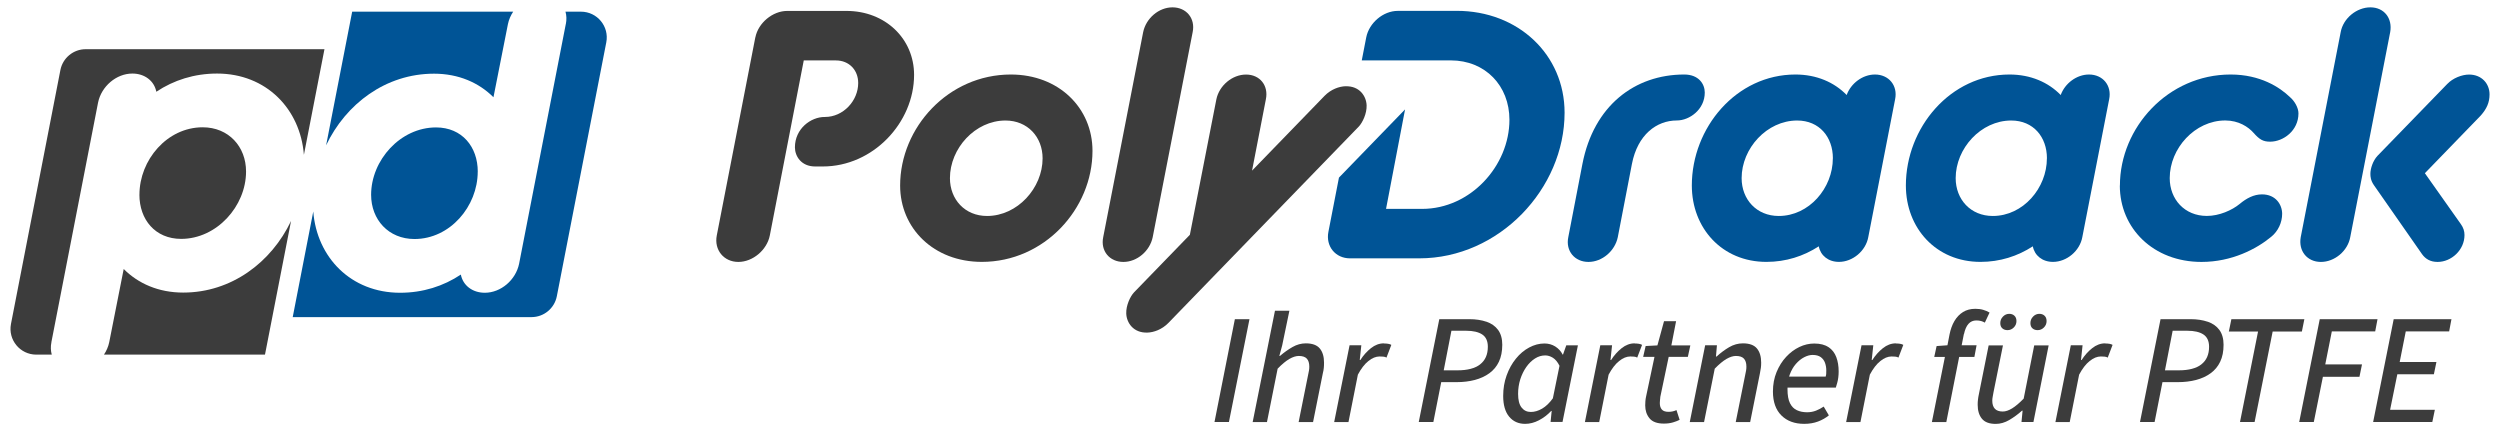 <?xml version="1.0" encoding="UTF-8"?> <svg xmlns="http://www.w3.org/2000/svg" id="pd_PolyDraack_Partner_Logo" version="1.1" viewBox="0 0 571.72 99.16"><defs><style> .st0 { fill: #3c3c3c; } .st1 { fill: #005496; } </style></defs><g id="Ihr_Partner_für_PTFE"><polygon class="st0" points="277.74 96.51 281.04 96.51 285.74 72.99 282.4 72.99 277.74 96.51"></polygon><path class="st0" d="M298.63,78.52c-1.05,0-2.07.28-3.03.83-.97.55-1.93,1.23-2.89,2.05h-.14l.65-2.41,1.65-7.93h-3.3l-5.1,25.46h3.27l2.44-12.21c1-1.03,1.9-1.77,2.69-2.23.79-.45,1.51-.68,2.15-.68.84,0,1.45.2,1.83.61.38.41.57,1.02.57,1.83,0,.31-.02.6-.07.88-.05.28-.12.64-.22,1.1l-2.15,10.7h3.3l2.23-11.13c.12-.48.2-.9.23-1.28.04-.37.05-.76.05-1.17,0-1.39-.32-2.47-.97-3.25-.65-.78-1.71-1.17-3.2-1.17Z"></path><path class="st0" d="M316.48,78.52c-1.05,0-2.04.37-2.96,1.1-.92.73-1.73,1.63-2.42,2.71h-.14l.36-3.37h-2.69l-3.52,17.56h3.27l2.15-10.84c.74-1.39,1.54-2.43,2.41-3.12.86-.69,1.71-1.04,2.55-1.04.31,0,.6.01.88.04.28.02.51.1.7.22l1.11-2.91c-.19-.12-.44-.2-.74-.25-.3-.05-.62-.07-.95-.07Z"></path><path class="st0" d="M339.94,73.58c-1.14-.39-2.45-.59-3.93-.59h-6.86l-4.7,23.52h3.34l1.8-9.12h3.52c1.51,0,2.9-.17,4.16-.5,1.27-.34,2.38-.84,3.32-1.53.94-.68,1.68-1.56,2.19-2.64.51-1.08.77-2.37.77-3.88,0-1.39-.32-2.51-.95-3.38-.63-.86-1.52-1.49-2.66-1.89ZM338.49,83.33c-1.17.91-2.9,1.36-5.17,1.36h-3.16l1.76-9.05h3.38c1.6,0,2.83.29,3.68.86.85.57,1.27,1.51,1.27,2.8,0,1.77-.59,3.11-1.76,4.02Z"></path><path class="st0" d="M357.44,81.1h-.07c-.41-.79-.98-1.41-1.71-1.87-.73-.45-1.55-.68-2.46-.68-1.2,0-2.36.31-3.5.92s-2.15,1.46-3.03,2.55c-.89,1.09-1.59,2.36-2.12,3.82-.53,1.46-.79,3.03-.79,4.7,0,2.06.45,3.64,1.36,4.74.91,1.1,2.13,1.65,3.66,1.65,1.05,0,2.1-.27,3.14-.81,1.04-.54,1.98-1.25,2.82-2.14h.11l-.25,2.51h2.73l3.52-17.52h-2.66l-.75,2.12ZM355.15,91.05c-.79,1.1-1.62,1.9-2.5,2.41-.87.5-1.73.75-2.57.75-.89,0-1.59-.34-2.12-1.02-.53-.68-.79-1.72-.79-3.11,0-1.17.17-2.29.5-3.34.34-1.05.8-1.99,1.38-2.82.59-.83,1.25-1.47,1.99-1.94.74-.47,1.52-.7,2.33-.7.6,0,1.18.18,1.76.54.57.36,1.08.97,1.51,1.83l-1.51,7.4Z"></path><path class="st0" d="M373.82,78.52c-1.05,0-2.04.37-2.96,1.1-.92.73-1.73,1.63-2.42,2.71h-.14l.36-3.37h-2.69l-3.52,17.56h3.27l2.15-10.84c.74-1.39,1.54-2.43,2.41-3.12.86-.69,1.71-1.04,2.55-1.04.31,0,.6.01.88.04.28.02.51.1.7.22l1.11-2.91c-.19-.12-.44-.2-.74-.25-.3-.05-.62-.07-.95-.07Z"></path><path class="st0" d="M379.67,90.87l1.94-9.26h4.38l.57-2.62h-4.34l1.08-5.53h-2.76l-1.51,5.53-2.69.14-.57,2.48h2.59l-1.94,9.16c-.07.34-.12.66-.14.99-.02.32-.04.64-.04.95,0,1.17.33,2.16.99,2.96.66.8,1.75,1.2,3.29,1.2.77,0,1.45-.09,2.06-.27.61-.18,1.12-.38,1.53-.59l-.72-2.23c-.24.12-.51.21-.83.29-.31.07-.63.11-.97.11-.72,0-1.23-.17-1.54-.52-.31-.35-.47-.84-.47-1.49,0-.24.01-.46.04-.66s.05-.41.07-.63Z"></path><path class="st0" d="M398.59,78.52c-1.1,0-2.15.29-3.16.88-1,.59-1.96,1.3-2.87,2.14h-.14l.22-2.58h-2.69l-3.52,17.56h3.27l2.44-12.21c1-1.03,1.9-1.77,2.69-2.23.79-.45,1.51-.68,2.15-.68.84,0,1.45.2,1.83.61.38.41.57,1.02.57,1.83,0,.31-.02.6-.07.88-.05.28-.12.64-.22,1.1l-2.15,10.7h3.3l2.23-11.13c.1-.48.17-.9.22-1.28.05-.37.07-.76.07-1.17,0-1.39-.32-2.47-.97-3.25-.65-.78-1.71-1.17-3.2-1.17Z"></path><path class="st0" d="M418.16,79.4c-.81-.56-1.9-.84-3.27-.84-1.15,0-2.28.26-3.39.79-1.11.53-2.12,1.28-3.03,2.26-.91.98-1.64,2.14-2.19,3.48-.55,1.34-.83,2.82-.83,4.45,0,2.37.65,4.19,1.94,5.47,1.29,1.28,3.03,1.92,5.21,1.92,1.17,0,2.23-.18,3.18-.54.95-.36,1.76-.83,2.46-1.4l-1.18-2.01c-.53.36-1.11.66-1.74.92-.63.25-1.32.38-2.06.38-.89,0-1.66-.16-2.33-.47-.67-.31-1.2-.84-1.58-1.6-.38-.75-.57-1.83-.57-3.21,0-.12,0-.24.01-.36h11.04c.1-.31.2-.66.31-1.04.11-.38.19-.79.25-1.24.06-.44.09-.92.09-1.42,0-1.22-.18-2.31-.54-3.27-.36-.96-.95-1.72-1.76-2.28ZM417.64,85.41c-.01.19-.05.43-.13.72h-8.36c.04-.14.08-.29.13-.43.36-.98.83-1.81,1.42-2.48.59-.67,1.22-1.18,1.9-1.53s1.32-.52,1.92-.52c.79,0,1.41.17,1.87.5.45.34.78.77.97,1.31.19.54.29,1.12.29,1.74,0,.26,0,.49-.02.68Z"></path><path class="st0" d="M433.56,78.52c-1.05,0-2.04.37-2.96,1.1-.92.73-1.73,1.63-2.42,2.71h-.14l.36-3.37h-2.69l-3.52,17.56h3.27l2.15-10.84c.74-1.39,1.54-2.43,2.41-3.12.86-.69,1.71-1.04,2.55-1.04.31,0,.6.01.88.04.28.02.51.1.7.22l1.11-2.91c-.19-.12-.44-.2-.74-.25-.3-.05-.62-.07-.95-.07Z"></path><path class="st0" d="M449.14,76.4c.22-1.03.56-1.81,1.02-2.33.47-.53,1.07-.79,1.81-.79.41,0,.77.05,1.1.14.32.1.6.21.84.36l1.08-2.3c-.43-.26-.92-.47-1.47-.63-.55-.16-1.15-.23-1.8-.23-1.08,0-2.01.25-2.8.74-.79.49-1.44,1.17-1.96,2.05-.52.87-.89,1.91-1.13,3.11l-.47,2.44-2.48.18-.54,2.48h2.44l-2.98,14.9h3.3l2.94-14.9h3.48l.5-2.66h-3.41l.5-2.55Z"></path><path class="st0" d="M465.98,75.5c.55,0,1.03-.2,1.44-.61.41-.41.61-.9.61-1.47,0-.53-.16-.93-.47-1.22-.31-.29-.71-.43-1.18-.43-.55,0-1.03.21-1.44.63s-.61.92-.61,1.49c0,.53.16.93.47,1.2.31.28.71.41,1.18.41Z"></path><path class="st0" d="M459.09,75.5c.55,0,1.03-.2,1.44-.61.41-.41.61-.9.61-1.47,0-.53-.16-.93-.47-1.22-.31-.29-.71-.43-1.18-.43-.55,0-1.03.21-1.44.63-.41.42-.61.92-.61,1.49,0,.53.16.93.47,1.2.31.28.71.41,1.18.41Z"></path><path class="st0" d="M462.79,91.16c-.98,1.01-1.86,1.75-2.64,2.23-.78.48-1.49.72-2.14.72-.81,0-1.42-.21-1.81-.63-.39-.42-.59-1.04-.59-1.85,0-.29.03-.58.09-.88.06-.3.13-.66.2-1.1l2.15-10.66h-3.27l-2.23,11.13c-.1.45-.17.87-.21,1.24-.05.37-.07.77-.07,1.2,0,1.34.32,2.41.97,3.2.65.79,1.7,1.18,3.16,1.18,1.05,0,2.09-.3,3.11-.9,1.02-.6,1.98-1.3,2.89-2.12h.14l-.25,2.59h2.73l3.48-17.52h-3.3l-2.41,12.17Z"></path><path class="st0" d="M481.42,78.52c-1.05,0-2.04.37-2.96,1.1-.92.73-1.73,1.63-2.42,2.71h-.14l.36-3.37h-2.69l-3.52,17.56h3.27l2.15-10.84c.74-1.39,1.54-2.43,2.41-3.12.86-.69,1.71-1.04,2.55-1.04.31,0,.6.01.88.04.28.02.51.1.7.22l1.11-2.91c-.19-.12-.44-.2-.74-.25-.3-.05-.62-.07-.95-.07Z"></path><path class="st0" d="M504.88,73.58c-1.14-.39-2.45-.59-3.93-.59h-6.86l-4.7,23.52h3.34l1.8-9.12h3.52c1.51,0,2.9-.17,4.17-.5,1.27-.34,2.38-.84,3.32-1.53.94-.68,1.68-1.56,2.19-2.64.52-1.08.77-2.37.77-3.88,0-1.39-.32-2.51-.95-3.38-.63-.86-1.52-1.49-2.66-1.89ZM503.43,83.33c-1.17.91-2.9,1.36-5.17,1.36h-3.16l1.76-9.05h3.37c1.6,0,2.83.29,3.68.86.85.57,1.28,1.51,1.28,2.8,0,1.77-.59,3.11-1.76,4.02Z"></path><polygon class="st0" points="526.98 72.99 510.29 72.99 509.71 75.82 516.39 75.82 512.26 96.51 515.6 96.51 519.73 75.82 526.41 75.82 526.98 72.99"></polygon><polygon class="st0" points="533.26 75.79 543.18 75.79 543.71 72.99 530.5 72.99 525.8 96.51 529.14 96.51 531.22 86.17 539.58 86.17 540.16 83.33 531.76 83.33 533.26 75.79"></polygon><polygon class="st0" points="560.09 75.79 560.62 72.99 547.41 72.99 542.71 96.51 556.24 96.51 556.82 93.71 546.59 93.71 548.24 85.59 556.6 85.59 557.18 82.79 548.78 82.79 550.17 75.79 560.09 75.79"></polygon></g><g id="Draack"><path class="st1" d="M361.88,37.5c2.59-13.34,11.97-20.46,23.29-20.46,3.31,0,4.69,2.18,4.69,4.12,0,3.88-3.48,6.39-6.39,6.39-4.61,0-8.97,3.23-10.27,9.95l-3.23,16.74c-.65,3.15-3.56,5.66-6.71,5.66s-5.26-2.51-4.61-5.66l3.23-16.74Z"></path><path class="st1" d="M386.9,42.43c0-13.26,10.19-25.39,23.69-25.39,4.85,0,8.89,1.78,11.72,4.69.97-2.67,3.64-4.69,6.47-4.69,3.15,0,5.26,2.51,4.61,5.66l-6.14,31.53c-.57,3.15-3.56,5.66-6.71,5.66-2.43,0-4.21-1.46-4.61-3.56-3.48,2.26-7.52,3.56-11.97,3.56-10.19,0-17.06-7.76-17.06-17.46ZM419.16,36.21c0-4.85-3.07-8.65-8.17-8.65-6.95,0-12.7,6.39-12.7,13.18,0,4.85,3.4,8.65,8.49,8.65,6.95,0,12.37-6.39,12.37-13.18Z"></path><path class="st1" d="M435.85,42.43c0-13.26,10.19-25.39,23.69-25.39,4.85,0,8.89,1.78,11.72,4.69.97-2.67,3.64-4.69,6.47-4.69,3.15,0,5.26,2.51,4.61,5.66l-6.14,31.53c-.57,3.15-3.56,5.66-6.71,5.66-2.43,0-4.21-1.46-4.61-3.56-3.48,2.26-7.52,3.56-11.97,3.56-10.19,0-17.06-7.76-17.06-17.46ZM468.11,36.21c0-4.85-3.07-8.65-8.17-8.65-6.95,0-12.7,6.39-12.7,13.18,0,4.85,3.4,8.65,8.49,8.65,6.95,0,12.37-6.39,12.37-13.18Z"></path><path class="st1" d="M484.8,42.43c0-13.26,11-25.39,25.31-25.39,6.79,0,11.24,2.91,13.58,5.17,1.05.89,1.94,2.43,1.94,3.72,0,3.96-3.48,6.47-6.47,6.47-1.62,0-2.43-.48-3.8-2.02-1.21-1.37-3.4-2.83-6.47-2.83-6.95,0-12.7,6.39-12.7,13.18,0,4.85,3.4,8.65,8.49,8.65,2.83,0,5.74-1.29,7.52-2.75,1.54-1.29,3.23-2.18,5.09-2.18,3.15,0,4.61,2.35,4.61,4.45,0,1.94-.89,3.96-2.51,5.26-3.32,2.75-8.97,5.74-15.93,5.74-11,0-18.68-7.68-18.68-17.46Z"></path><path class="st1" d="M535.29,7.34c.57-3.15,3.64-5.66,6.79-5.66s5.09,2.51,4.53,5.66l-9.14,46.9c-.57,3.15-3.56,5.66-6.71,5.66s-5.17-2.51-4.61-5.66l9.14-46.9ZM542.89,42.35c-.73-1.05-.81-1.94-.81-2.59,0-1.21.57-2.99,1.62-4.12l15.93-16.41c1.29-1.37,3.4-2.18,5.01-2.18,2.91,0,4.69,2.1,4.69,4.53,0,1.86-.65,3.31-2.02,4.85l-12.77,13.18,8.17,11.56c.65.89.89,1.7.89,2.59,0,3.4-2.99,6.14-6.15,6.14-1.62,0-2.75-.65-3.56-1.78l-11-15.77Z"></path><path class="st1" d="M333.14,2.49h-13.5c-3.32,0-6.55,2.75-7.2,6.06l-1.02,5.26h20.35c7.92,0,13.42,5.82,13.42,13.58,0,10.51-8.89,20.38-19.97,20.38h-8.25l4.35-22.75-15.12,15.6-2.41,12.4c-.65,3.32,1.62,6.06,4.93,6.06h15.85c18.27,0,33.23-15.93,33.23-33.31,0-13.26-10.59-23.29-24.66-23.29Z"></path></g><g id="Poly"><path class="st0" d="M172.74,8.56c.65-3.32,3.96-6.06,7.28-6.06h13.58c8.81,0,15.44,6.31,15.44,14.63,0,10.92-9.38,20.94-20.86,20.94h-1.78c-3.15,0-4.61-2.34-4.61-4.37,0-4.28,3.64-6.95,6.79-6.95h.08c4.2,0,7.6-3.72,7.6-7.76,0-2.99-2.1-5.17-5.09-5.17h-7.36l-7.76,40.02c-.65,3.32-3.88,6.06-7.2,6.06s-5.58-2.75-4.93-6.06l8.81-45.28Z"></path><path class="st0" d="M205.85,42.43c0-13.26,11-25.39,25.31-25.39,11,0,18.68,7.68,18.68,17.46,0,13.26-11,25.39-25.31,25.39-11,0-18.68-7.68-18.68-17.46ZM238.43,36.21c0-4.85-3.4-8.65-8.49-8.65-6.95,0-12.7,6.39-12.7,13.18,0,4.85,3.4,8.65,8.49,8.65,6.95,0,12.7-6.39,12.7-13.18Z"></path><path class="st0" d="M261.43,7.34c.65-3.15,3.56-5.66,6.71-5.66s5.26,2.51,4.61,5.66l-9.14,46.9c-.65,3.15-3.56,5.66-6.71,5.66s-5.26-2.51-4.61-5.66l9.14-46.9Z"></path><path class="st0" d="M307.7,19.72c-1.45.05-3.29.68-4.78,2.19l-16.59,17.11,3.16-16.31c.65-3.15-1.37-5.66-4.53-5.66s-6.14,2.51-6.79,5.66l-6.06,30.98-12.77,13.17c-.86.92-1.84,2.97-1.78,4.83.07,2.1,1.61,4.48,4.84,4.37,1.45-.05,3.29-.68,4.78-2.19l43.57-44.94c.86-.92,1.84-2.97,1.78-4.83-.07-2.1-1.61-4.48-4.84-4.37Z"></path></g><g id="d"><path class="st1" d="M129.39,5.51l-10.68,54.82c-.76,3.69-4.16,6.62-7.84,6.62-2.84,0-5.01-1.7-5.48-4.16-3.97,2.65-8.69,4.16-13.89,4.16-11.26,0-19.04-8.11-19.86-18.58l-4.7,24.15h54.61c2.82,0,5.25-2,5.79-4.77l11.31-58.06c.71-3.64-2.08-7.02-5.79-7.02h-3.54c.24.86.29,1.82.08,2.84Z"></path><path class="st1" d="M109.26,39.25c0-5.67-3.59-10.11-9.55-10.11-8.13,0-14.84,7.47-14.84,15.41,0,5.67,3.97,10.11,9.92,10.11,8.13,0,14.46-7.47,14.46-15.41Z"></path><path class="st1" d="M99.24,16.85c5.67,0,10.3,2.08,13.61,5.39l3.31-16.73c.21-1.02.63-1.98,1.2-2.84h-36.82l-5.96,30.56c4.5-9.46,13.63-16.38,24.66-16.38Z"></path></g><g id="p"><path class="st0" d="M11.75,78.26l10.68-54.82c.76-3.69,4.16-6.62,7.84-6.62,2.84,0,5.01,1.7,5.48,4.16,3.97-2.65,8.69-4.16,13.89-4.16,11.26,0,19.04,8.11,19.86,18.58l4.7-24.15H19.6c-2.82,0-5.25,2-5.79,4.77L2.51,74.08c-.71,3.64,2.08,7.02,5.79,7.02h3.54c-.24-.86-.29-1.82-.08-2.84Z"></path><path class="st0" d="M31.88,44.52c0,5.67,3.59,10.11,9.55,10.11,8.13,0,14.84-7.47,14.84-15.41,0-5.67-3.97-10.11-9.92-10.11-8.13,0-14.46,7.47-14.46,15.41Z"></path><path class="st0" d="M41.9,66.91c-5.67,0-10.3-2.08-13.61-5.39l-3.31,16.73c-.21,1.02-.63,1.98-1.2,2.84h36.82l5.96-30.56c-4.5,9.46-13.63,16.38-24.66,16.38Z"></path></g></svg> 